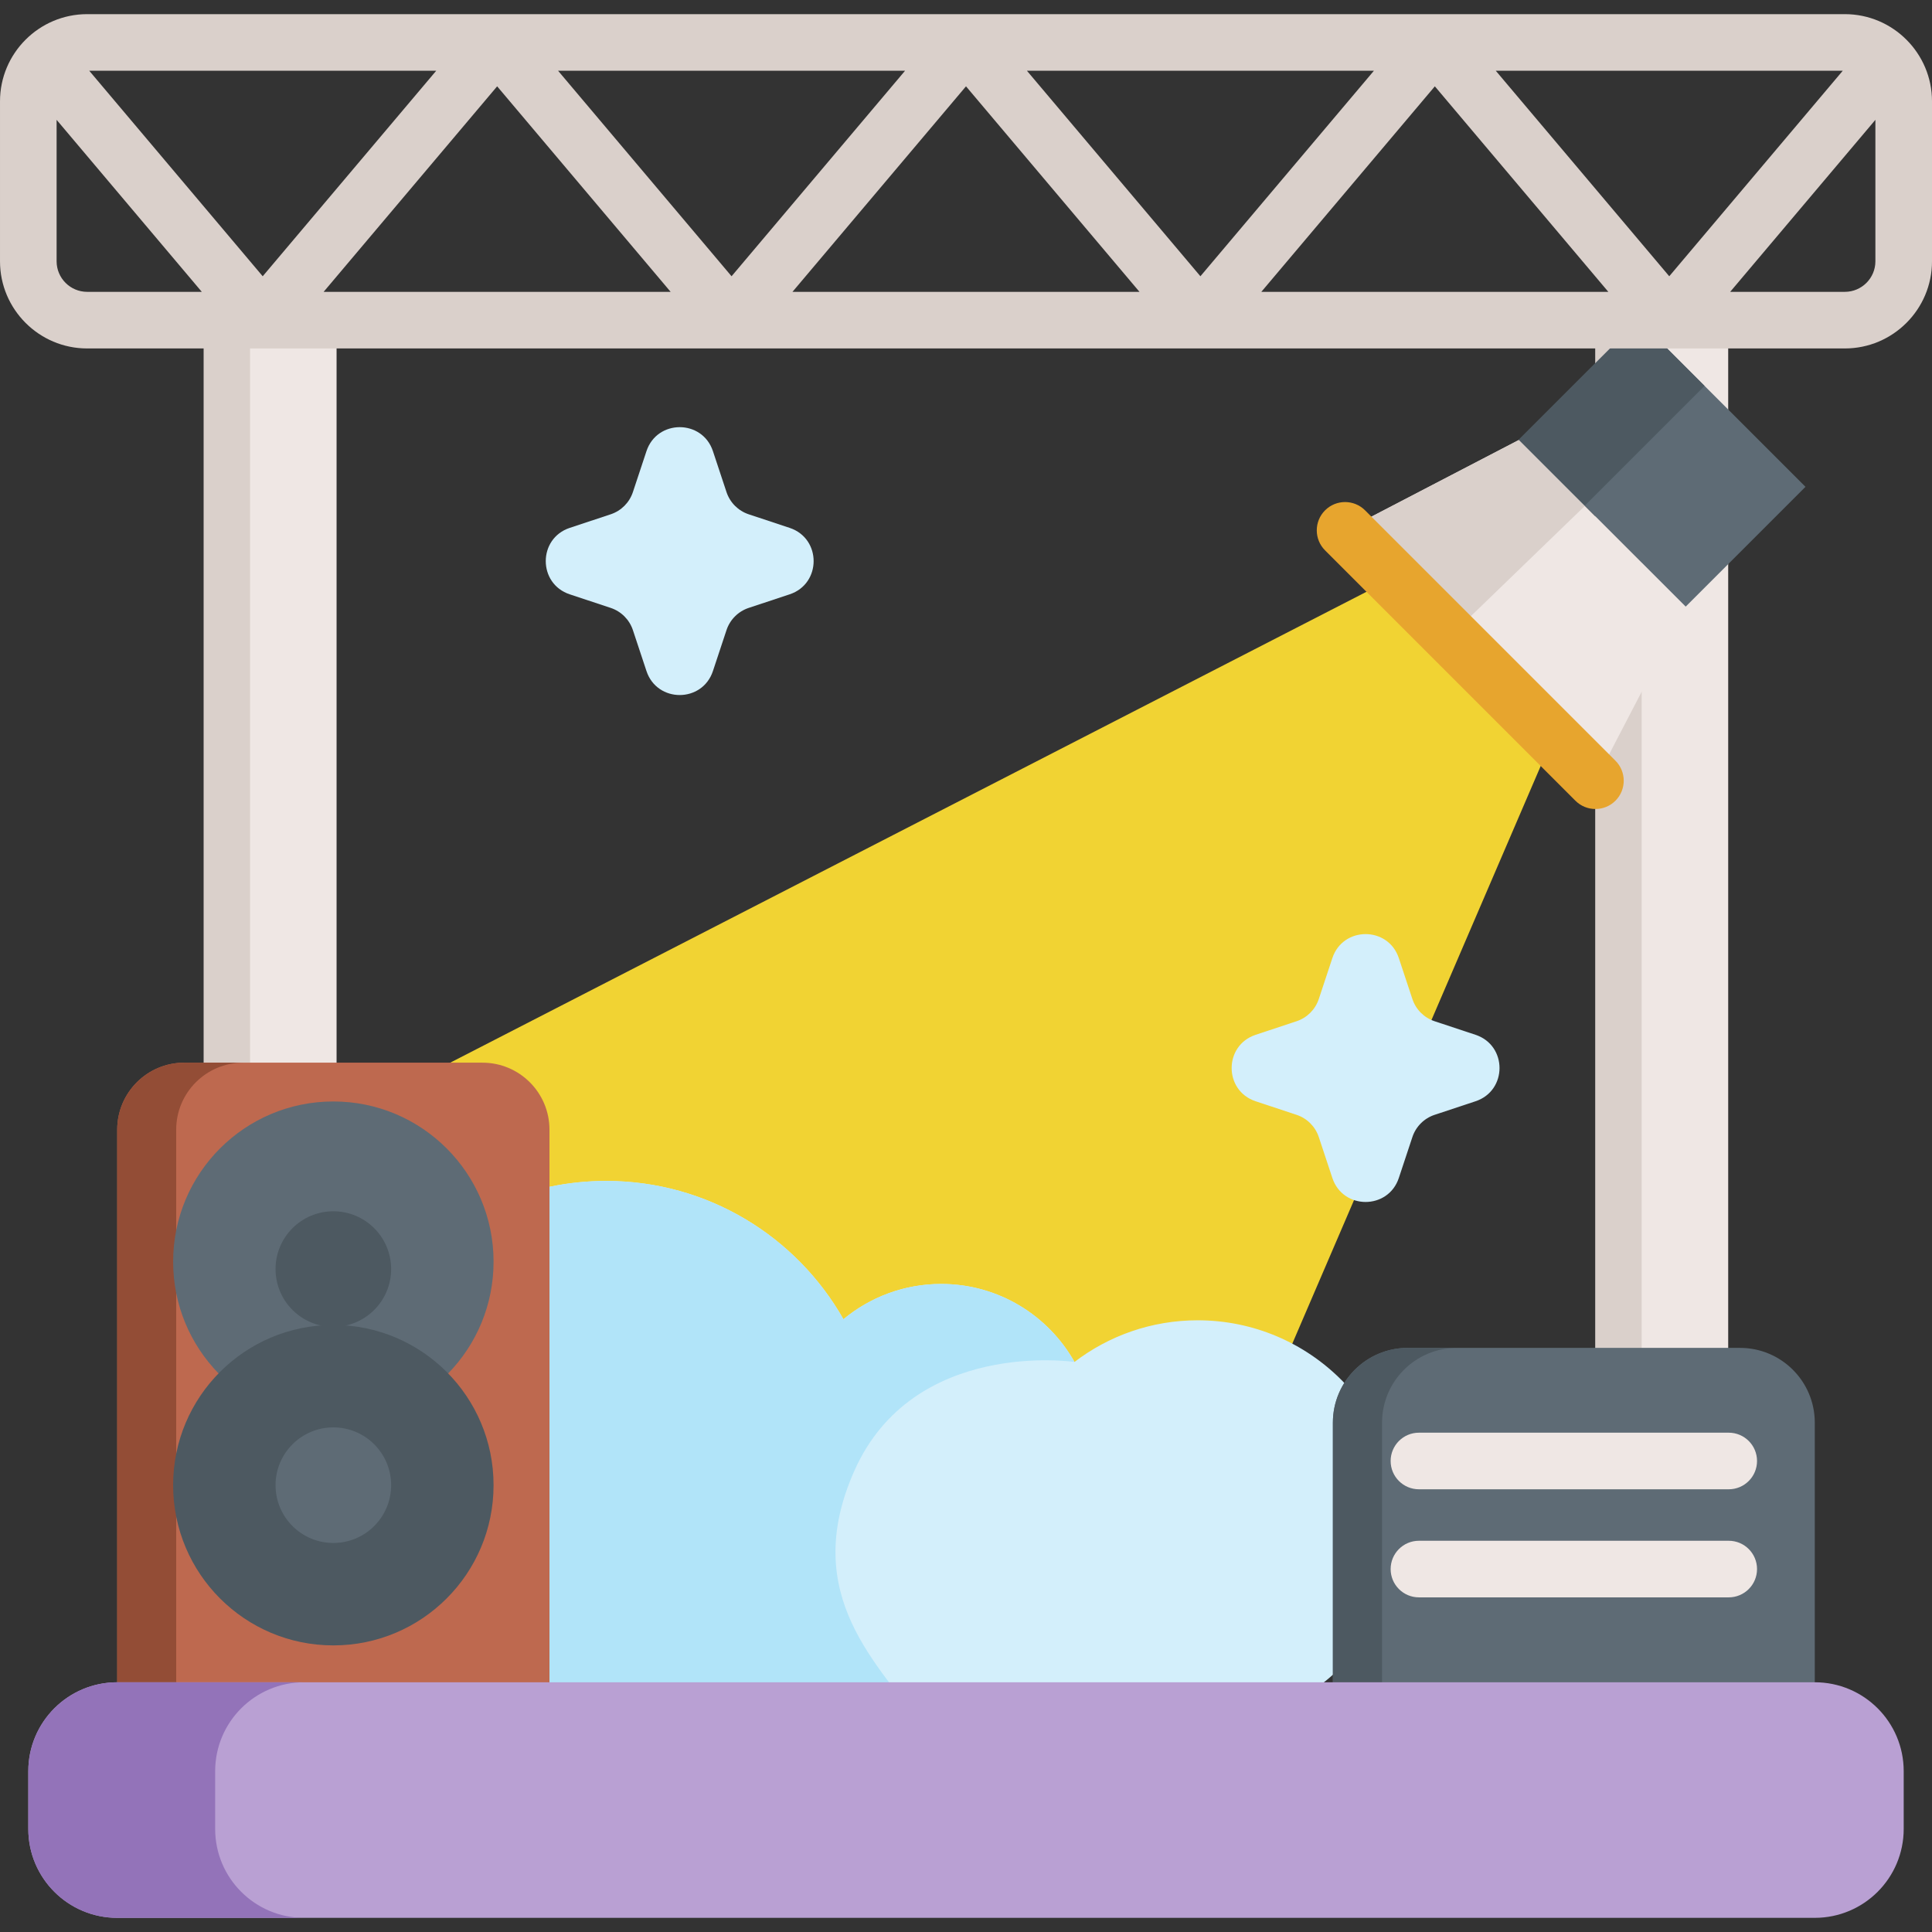 <svg id="Capa_1" enable-background="new 0 0 511.998 511.998" height="512" viewBox="0 0 511.998 511.998" width="512" xmlns="http://www.w3.org/2000/svg"><rect x="0" y="0" width="511.998" height="511.998" fill="#333333" stroke="none"/><path d="m323.124 401.069 88.366-205.488-9.881-33.839-32.472-8.514-307.151 157.85" fill="#f1d333"/><path d="m371.189 403.689c0 29.72-24.08 53.81-53.8 53.81l-73.1.02-83.66.03c-39.92 0-72.29-32.37-72.29-72.3 0-39.92 32.37-72.29 72.29-72.29 26.97 0 50.47 14.77 62.89 36.65 7.03-5.83 16.05-9.35 25.9-9.35 15.17 0 28.38 8.34 35.33 20.67 9.06-6.92 20.37-11.04 32.64-11.04 29.72 0 53.8 24.09 53.8 53.8z" fill="#d3effb"/><path d="m226.409 389.779c-14.83 33.37 7.01 51.56 17.88 67.74l-83.66.03c-39.92 0-72.29-32.37-72.29-72.3 0-39.92 32.37-72.29 72.29-72.29 26.97 0 50.47 14.77 62.89 36.65 7.03-5.83 16.05-9.35 25.9-9.35 15.17 0 28.38 8.34 35.33 20.67 0 0-42.7-6.33-58.34 28.85z" fill="#b1e4f9"/><path d="m422.803 84.842h35.185v360.975h-35.185z" fill="#efe7e4"/><path d="m54.01 84.842h35.185v360.975h-35.185z" fill="#efe7e4"/><path d="m54.01 84.842h12.255v360.975h-12.255z" fill="#dad0cb"/><path d="m422.803 84.842h12.255v360.975h-12.255z" fill="#dad0cb"/><path d="m127.859 281.619h-79.04c-9.807 0-17.757 7.95-17.757 17.757v146.441l114.553 10.166v-156.607c.001-9.807-7.949-17.757-17.756-17.757z" fill="#be694f"/><path d="m145.613 454.586v1.39l-114.55-10.16v-146.44c0-9.81 7.95-17.76 17.75-17.76h15.64c-9.81 0-17.76 7.95-17.76 17.76v146.44z" fill="#934d36"/><path d="m118.761 363.978c7.456-7.659 12.039-18.094 12.039-29.619 0-23.456-19.016-42.46-42.459-42.46-23.456 0-42.459 19.004-42.459 42.46 0 11.524 4.583 21.96 12.039 29.619" fill="#5e6b75"/><circle cx="88.339" cy="393.586" fill="#4d5961" r="42.46"/><circle cx="88.339" cy="393.586" fill="#5e6b75" r="15.316"/><circle cx="88.339" cy="336.316" fill="#4d5961" r="15.316"/><path d="m461.116 357.202h-88.07c-10.946 0-19.82 8.874-19.82 19.82v68.795l127.709 15.64v-84.435c.001-10.946-8.873-19.82-19.819-19.82z" fill="#5e6b75"/><path d="m480.936 459.862v1.6l-127.71-15.64v-68.8c0-10.94 8.87-19.82 19.82-19.82h13.03c-10.95 0-19.82 8.88-19.82 19.82v68.8z" fill="#4d5961"/><g fill="#efe7e4"><path d="m458.13 394.675h-82.099c-4.143 0-7.5-3.358-7.5-7.5s3.357-7.5 7.5-7.5h82.099c4.143 0 7.5 3.358 7.5 7.5s-3.358 7.5-7.5 7.5z"/><path d="m458.13 423.317h-82.099c-4.143 0-7.5-3.358-7.5-7.5s3.357-7.5 7.5-7.5h82.099c4.143 0 7.5 3.358 7.5 7.5s-3.358 7.5-7.5 7.5z"/><path d="m446.759 160.819-23.96 46.08-38.4-38.4-27.94-27.95 46.07-23.96 17.48 17.48z"/></g><path d="m420.009 134.069-35.61 34.43-27.94-27.95 46.07-23.96z" fill="#dad0cb"/><path d="m422.804 214.394c-1.919 0-3.839-.732-5.304-2.197l-66.347-66.346c-2.929-2.929-2.929-7.677 0-10.606 2.93-2.929 7.678-2.929 10.607 0l66.347 66.346c2.929 2.929 2.929 7.677 0 10.606-1.464 1.465-3.384 2.197-5.303 2.197z" fill="#e7a52e"/><path d="m409.244 100.382h62.552v44.898h-62.552z" fill="#5e6b75" transform="matrix(.707 .707 -.707 .707 215.88 -275.518)"/><path d="m414.785 87.006h24.718v44.898h-24.718z" fill="#4d5961" transform="matrix(.707 .707 -.707 .707 202.504 -269.978)"/><path d="m198.417 161.099 10.845-3.595c8.478-2.811 8.478-14.803 0-17.614l-10.845-3.595c-2.782-.922-4.965-3.105-5.888-5.888l-3.595-10.845c-2.811-8.478-14.803-8.478-17.614 0l-3.595 10.845c-.922 2.782-3.105 4.965-5.888 5.888l-10.845 3.595c-8.478 2.811-8.478 14.803 0 17.614l10.845 3.595c2.782.922 4.965 3.105 5.888 5.888l3.595 10.845c2.811 8.478 14.803 8.478 17.614 0l3.595-10.845c.923-2.783 3.106-4.966 5.888-5.888z" fill="#d3effb"/><path d="m380.184 295.442 10.845-3.595c8.478-2.811 8.478-14.803 0-17.614l-10.845-3.595c-2.782-.922-4.965-3.105-5.888-5.888l-3.595-10.845c-2.811-8.478-14.803-8.478-17.614 0l-3.595 10.845c-.922 2.782-3.105 4.965-5.888 5.888l-10.845 3.595c-8.478 2.811-8.478 14.803 0 17.614l10.845 3.595c2.782.922 4.965 3.105 5.888 5.888l3.595 10.845c2.811 8.478 14.803 8.478 17.614 0l3.595-10.845c.923-2.783 3.106-4.966 5.888-5.888z" fill="#d3effb"/><path d="m488.897 3.749h-465.796c-12.738 0-23.101 10.363-23.101 23.101v42.392c0 12.738 10.363 23.101 23.101 23.101h465.797c12.737 0 23.101-10.363 23.101-23.101v-42.392c-.001-12.738-10.364-23.101-23.102-23.101zm-357.148 19.127 45.977 54.467h-91.962zm-62.128 50.336-45.972-54.463h91.953zm78.275-54.463h91.955l-45.981 54.463zm108.103 4.126 45.977 54.467h-91.962zm16.146-4.126h91.956l-45.982 54.463zm108.103 4.127 45.977 54.467h-91.962zm16.146-4.127h91.954l-45.98 54.463zm-381.394 50.493v-37.484l38.478 45.585h-30.377c-4.467-.001-8.101-3.635-8.101-8.101zm473.897 8.1h-30.386l38.486-45.587v37.487c.001 4.466-3.633 8.1-8.1 8.1z" fill="#dad0cb"/><path d="m480.936 445.817h-449.873c-13.013 0-23.562 10.549-23.562 23.562v15.305c0 13.013 10.549 23.562 23.562 23.562h449.873c13.013 0 23.562-10.549 23.562-23.562v-15.305c0-13.013-10.549-23.562-23.562-23.562z" fill="#b9a0d3"/><path d="m80.58 508.249h-49.52c-13.01 0-23.56-10.55-23.56-23.56v-15.31c0-13.01 10.55-23.56 23.56-23.56h49.52c-13.01 0-23.56 10.55-23.56 23.56v15.31c0 13.01 10.55 23.56 23.56 23.56z" fill="#9373b9"/></svg>